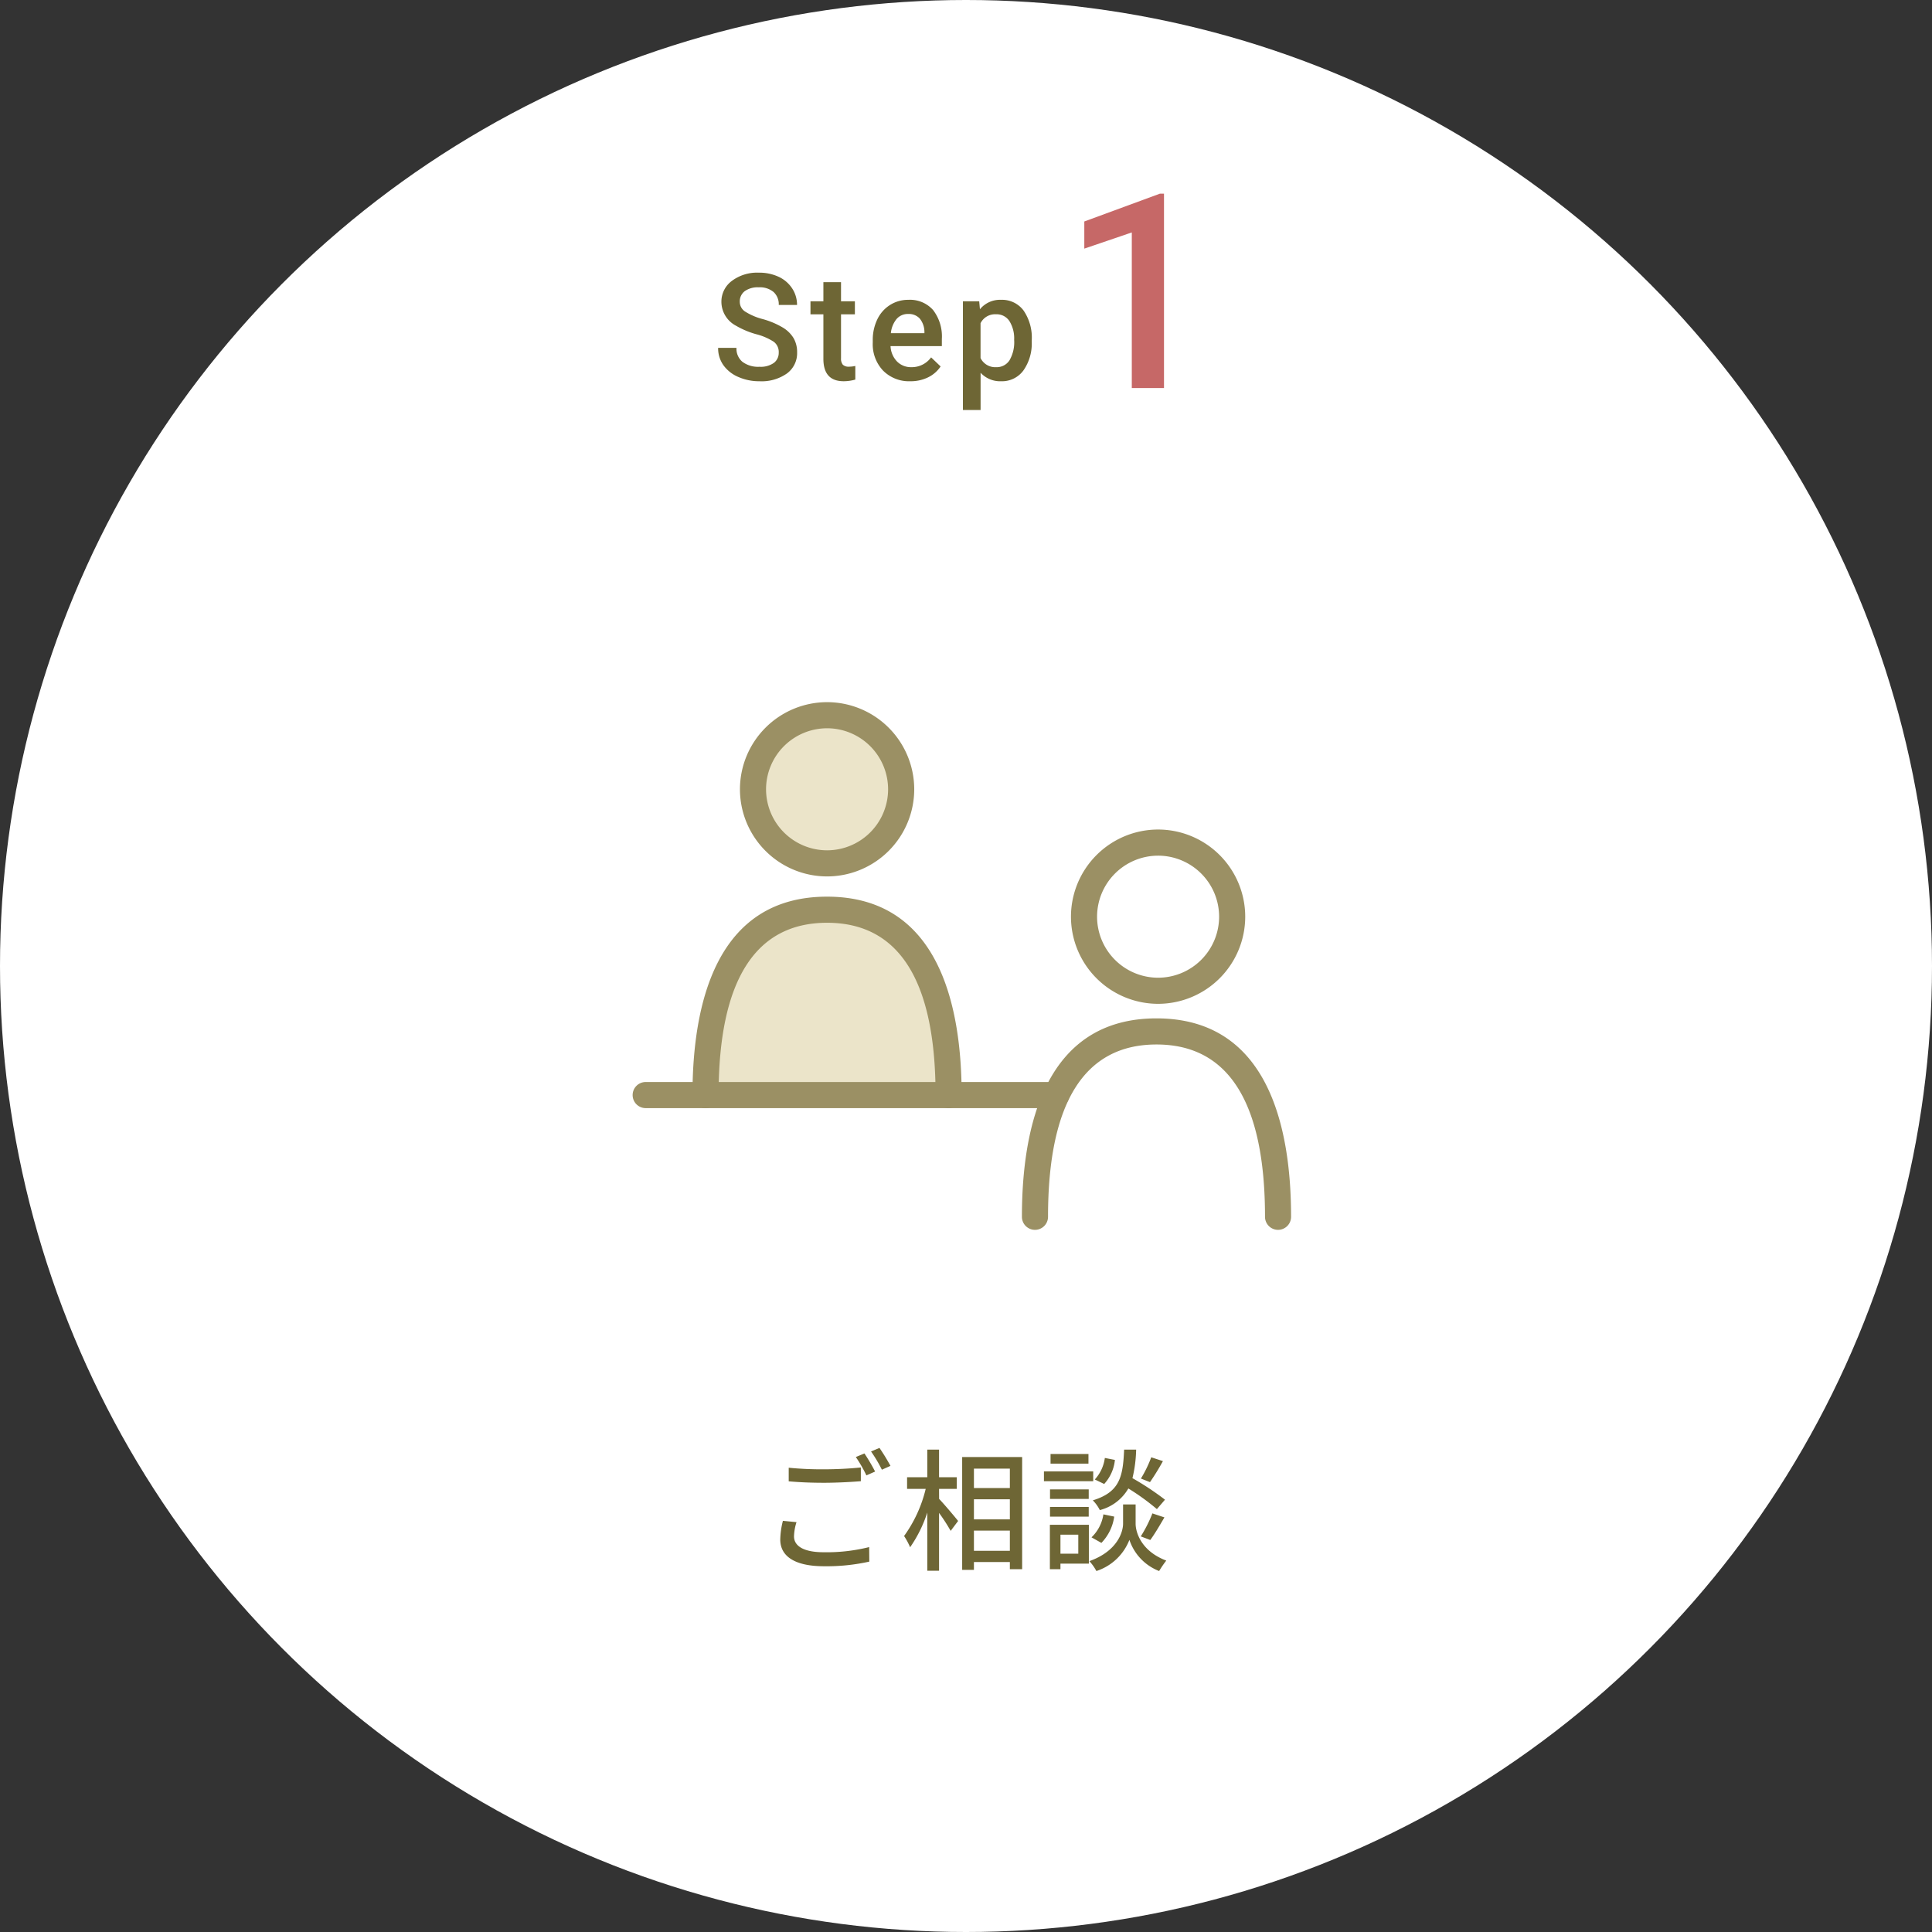 <svg xmlns="http://www.w3.org/2000/svg" width="234" height="234" viewBox="0 0 234 234">
  <rect x="0" y="0" width="234" height="234" fill="#333333" stroke="none"/>
  <g id="グループ_17719" data-name="グループ 17719" transform="translate(14848 15321)">
    <circle id="楕円形_480" data-name="楕円形 480" cx="117" cy="117" r="117" transform="translate(-14848 -15321)" fill="#fff"/>
    <g id="グループ_11821" data-name="グループ 11821" transform="translate(-14761.737 -15308.559)">
      <path id="パス_67579" data-name="パス 67579" d="M-11.682-3.3a1.545,1.545,0,0,0-.593-1.3,7.138,7.138,0,0,0-2.14-.923,10.335,10.335,0,0,1-2.461-1.037,3.284,3.284,0,0,1-1.749-2.865,3.118,3.118,0,0,1,1.261-2.549,5.1,5.1,0,0,1,3.274-1,5.53,5.53,0,0,1,2.382.492,3.909,3.909,0,0,1,1.644,1.4,3.6,3.6,0,0,1,.6,2.017h-2.215a2.005,2.005,0,0,0-.628-1.569,2.594,2.594,0,0,0-1.8-.567,2.709,2.709,0,0,0-1.692.466,1.551,1.551,0,0,0-.6,1.3,1.4,1.4,0,0,0,.65,1.173,7.493,7.493,0,0,0,2.145.914,9.865,9.865,0,0,1,2.4,1.011,3.816,3.816,0,0,1,1.327,1.3,3.388,3.388,0,0,1,.422,1.718A3.045,3.045,0,0,1-10.684-.769a5.318,5.318,0,0,1-3.327.945,6.251,6.251,0,0,1-2.553-.514,4.289,4.289,0,0,1-1.811-1.419,3.537,3.537,0,0,1-.646-2.109H-16.8a2.07,2.07,0,0,0,.721,1.688,3.156,3.156,0,0,0,2.065.6,2.742,2.742,0,0,0,1.745-.47A1.517,1.517,0,0,0-11.682-3.3Zm7.545-8.525V-9.51h1.679v1.582H-4.137v5.309a1.169,1.169,0,0,0,.215.787,1,1,0,0,0,.769.242,3.29,3.29,0,0,0,.747-.088V-.026a5.26,5.26,0,0,1-1.406.2q-2.461,0-2.461-2.716V-7.928H-7.837V-9.51h1.564v-2.312Zm8.4,12A4.419,4.419,0,0,1,.969-1.1,4.639,4.639,0,0,1-.293-4.509v-.264A5.706,5.706,0,0,1,.257-7.317,4.181,4.181,0,0,1,1.8-9.062a4.078,4.078,0,0,1,2.215-.624,3.733,3.733,0,0,1,3,1.239A5.24,5.24,0,0,1,8.075-4.939v.861H1.861a2.856,2.856,0,0,0,.787,1.863,2.362,2.362,0,0,0,1.736.686A2.892,2.892,0,0,0,6.774-2.716l1.151,1.1A3.845,3.845,0,0,1,6.4-.294,4.774,4.774,0,0,1,4.26.176ZM4.005-7.972a1.8,1.8,0,0,0-1.419.615A3.189,3.189,0,0,0,1.9-5.643H5.965V-5.8a2.6,2.6,0,0,0-.571-1.622A1.785,1.785,0,0,0,4.005-7.972ZM18.959-4.658a5.662,5.662,0,0,1-1,3.52A3.209,3.209,0,0,1,15.267.176a3.23,3.23,0,0,1-2.5-1.028V3.656H10.627V-9.51H12.6l.088.967a3.137,3.137,0,0,1,2.558-1.143,3.242,3.242,0,0,1,2.729,1.3,5.813,5.813,0,0,1,.989,3.6Zm-2.127-.185A3.966,3.966,0,0,0,16.265-7.1a1.843,1.843,0,0,0-1.622-.835,1.965,1.965,0,0,0-1.881,1.081v4.219a1.983,1.983,0,0,0,1.9,1.107,1.841,1.841,0,0,0,1.6-.822A4.366,4.366,0,0,0,16.832-4.843Z" transform="translate(19.737 33.559)" fill="#6e6635"/>
      <path id="パス_67580" data-name="パス 67580" d="M2.981,0h-3.9V-18.848l-5.752,1.961v-3.287l9.152-3.368h.5Z" transform="translate(51.737 34.559)" fill="#c66867"/>
    </g>
    <path id="パス_67578" data-name="パス 67578" d="M-21.472-11.232v1.648c1.28.112,2.656.176,4.288.176,1.5,0,3.344-.1,4.448-.192v-1.664c-1.184.128-2.9.224-4.448.224A40.868,40.868,0,0,1-21.472-11.232Zm.944,6.592-1.648-.16a9.8,9.8,0,0,0-.32,2.256C-22.5-.448-20.64.7-17.2.7a23.776,23.776,0,0,0,5.488-.56l-.016-1.76a21.234,21.234,0,0,1-5.52.624c-2.464,0-3.584-.784-3.584-1.92A6.143,6.143,0,0,1-20.528-4.64Zm8.224-8.32-1.04.432a16.3,16.3,0,0,1,1.28,2.224l1.056-.464A23.186,23.186,0,0,0-12.3-12.96Zm1.824-.672L-11.5-13.2a16.736,16.736,0,0,1,1.312,2.208l1.04-.464A24.828,24.828,0,0,0-10.48-13.632Zm7.216,4.96H-1.12V-10.08H-3.264v-3.344H-4.688v3.344H-7.136v1.408H-4.88A16.249,16.249,0,0,1-7.5-2.96,8.462,8.462,0,0,1-6.768-1.6a15.855,15.855,0,0,0,2.08-4.208V1.248h1.424V-5.76A22.638,22.638,0,0,1-1.856-3.584l.9-1.2c-.32-.416-1.744-2.1-2.3-2.672ZM.96-1.168V-3.616H5.312v2.448ZM5.312-11.12v2.352H.96V-11.12ZM.96-7.408H5.312v2.432H.96Zm-1.424-5.12V1.136H.96V.192H5.312v.864H6.8V-12.528Zm22.9.032A14.7,14.7,0,0,1,21.184-9.92l1.1.432a29.124,29.124,0,0,0,1.568-2.544ZM24.1-7.36A33.555,33.555,0,0,0,20.16-9.968a16.065,16.065,0,0,0,.448-3.456H19.152c-.144,3.28-.512,5.136-3.792,6.144A4.609,4.609,0,0,1,16.208-6.1,5.61,5.61,0,0,0,19.664-8.72a28.019,28.019,0,0,1,3.456,2.5ZM22.32-2.48c.512-.688,1.152-1.776,1.712-2.736L22.576-5.7a16.228,16.228,0,0,1-1.408,2.784Zm-5.92.352a5.713,5.713,0,0,0,1.552-3.184L16.64-5.584A4.813,4.813,0,0,1,15.2-2.8Zm.416-10.288A4.787,4.787,0,0,1,15.6-9.808l1.136.544a5.041,5.041,0,0,0,1.3-2.912Zm-1.984-.48H10.24v1.168h4.592Zm.576,2.112H9.44V-9.6h5.968Zm-.544,2.176H10.176v1.152h4.688Zm-4.688,3.3h4.688V-6.48H10.176ZM13.6-3.12v2.3H11.44v-2.3Zm1.28-1.2H10.16V1.056h1.28V.384h3.44Zm5.664-2.464h-1.52v2.336c0,.96-.656,3.312-4.08,4.528a6.061,6.061,0,0,1,.848,1.2,6.427,6.427,0,0,0,4-3.776,6.121,6.121,0,0,0,3.6,3.776A12.641,12.641,0,0,1,24.256.016c-3.12-1.184-3.712-3.52-3.712-4.464Z" transform="translate(-14731 -15132)" fill="#6e6635"/>
    <g id="グループ_11831" data-name="グループ 11831" transform="translate(-14395.203 -15821.112)">
      <path id="パス_44141" data-name="パス 44141" d="M-268.959,634.357A10.565,10.565,0,0,1-279.512,623.8a10.565,10.565,0,0,1,10.553-10.553A10.565,10.565,0,0,1-258.406,623.8,10.565,10.565,0,0,1-268.959,634.357Zm0-17.944a7.4,7.4,0,0,0-7.391,7.391,7.4,7.4,0,0,0,7.391,7.391,7.4,7.4,0,0,0,7.391-7.391A7.4,7.4,0,0,0-268.959,616.412Z" transform="translate(-43.572 -12.664)" fill="#9b9064"/>
      <g id="グループ_11830" data-name="グループ 11830" transform="translate(-363.176 585.156)">
        <circle id="楕円形_489" data-name="楕円形 489" cx="8.972" cy="8.972" r="8.972" transform="translate(1.581 1.581)" fill="#ebe4c9"/>
        <path id="パス_44142" data-name="パス 44142" d="M-341.956,606.263a10.565,10.565,0,0,1-10.553-10.554,10.565,10.565,0,0,1,10.553-10.553A10.565,10.565,0,0,1-331.4,595.709,10.565,10.565,0,0,1-341.956,606.263Zm0-17.944a7.4,7.4,0,0,0-7.391,7.391,7.4,7.4,0,0,0,7.391,7.391,7.4,7.4,0,0,0,7.391-7.391A7.4,7.4,0,0,0-341.956,588.318Z" transform="translate(352.509 -585.156)" fill="#9b9064"/>
      </g>
      <path id="パス_44143" data-name="パス 44143" d="M-330.656,653.377c0-15.075-5.132-22.452-14.721-22.452S-360.1,638.3-360.1,653.377Z" transform="translate(-7.247 -20.631)" fill="#ebe4c9"/>
      <path id="パス_44144" data-name="パス 44144" d="M-331.953,653.66a1.581,1.581,0,0,1-1.581-1.581c0-13.849-4.421-20.87-13.14-20.87s-13.14,7.021-13.14,20.87a1.581,1.581,0,0,1-1.581,1.581,1.581,1.581,0,0,1-1.581-1.581c0-10.964,2.828-24.033,16.3-24.033s16.3,13.069,16.3,24.033A1.581,1.581,0,0,1-331.953,653.66Z" transform="translate(-5.949 -19.333)" fill="#9b9064"/>
      <path id="パス_44145" data-name="パス 44145" d="M-259.306,680.5a1.582,1.582,0,0,1-1.581-1.581c0-13.849-4.421-20.87-13.14-20.87s-13.14,7.021-13.14,20.87a1.582,1.582,0,0,1-1.581,1.581,1.581,1.581,0,0,1-1.581-1.581c0-10.964,2.828-24.033,16.3-24.033s16.3,13.069,16.3,24.033A1.581,1.581,0,0,1-259.306,680.5Z" transform="translate(-38.695 -31.431)" fill="#9b9064"/>
      <path id="パス_44146" data-name="パス 44146" d="M-324.871,672.086h-49.721a1.581,1.581,0,0,1-1.581-1.581,1.581,1.581,0,0,1,1.581-1.581h49.721a1.581,1.581,0,0,1,1.581,1.581A1.581,1.581,0,0,1-324.871,672.086Z" transform="translate(0 -37.76)" fill="#9b9064"/>
    </g>
  </g>
</svg>
